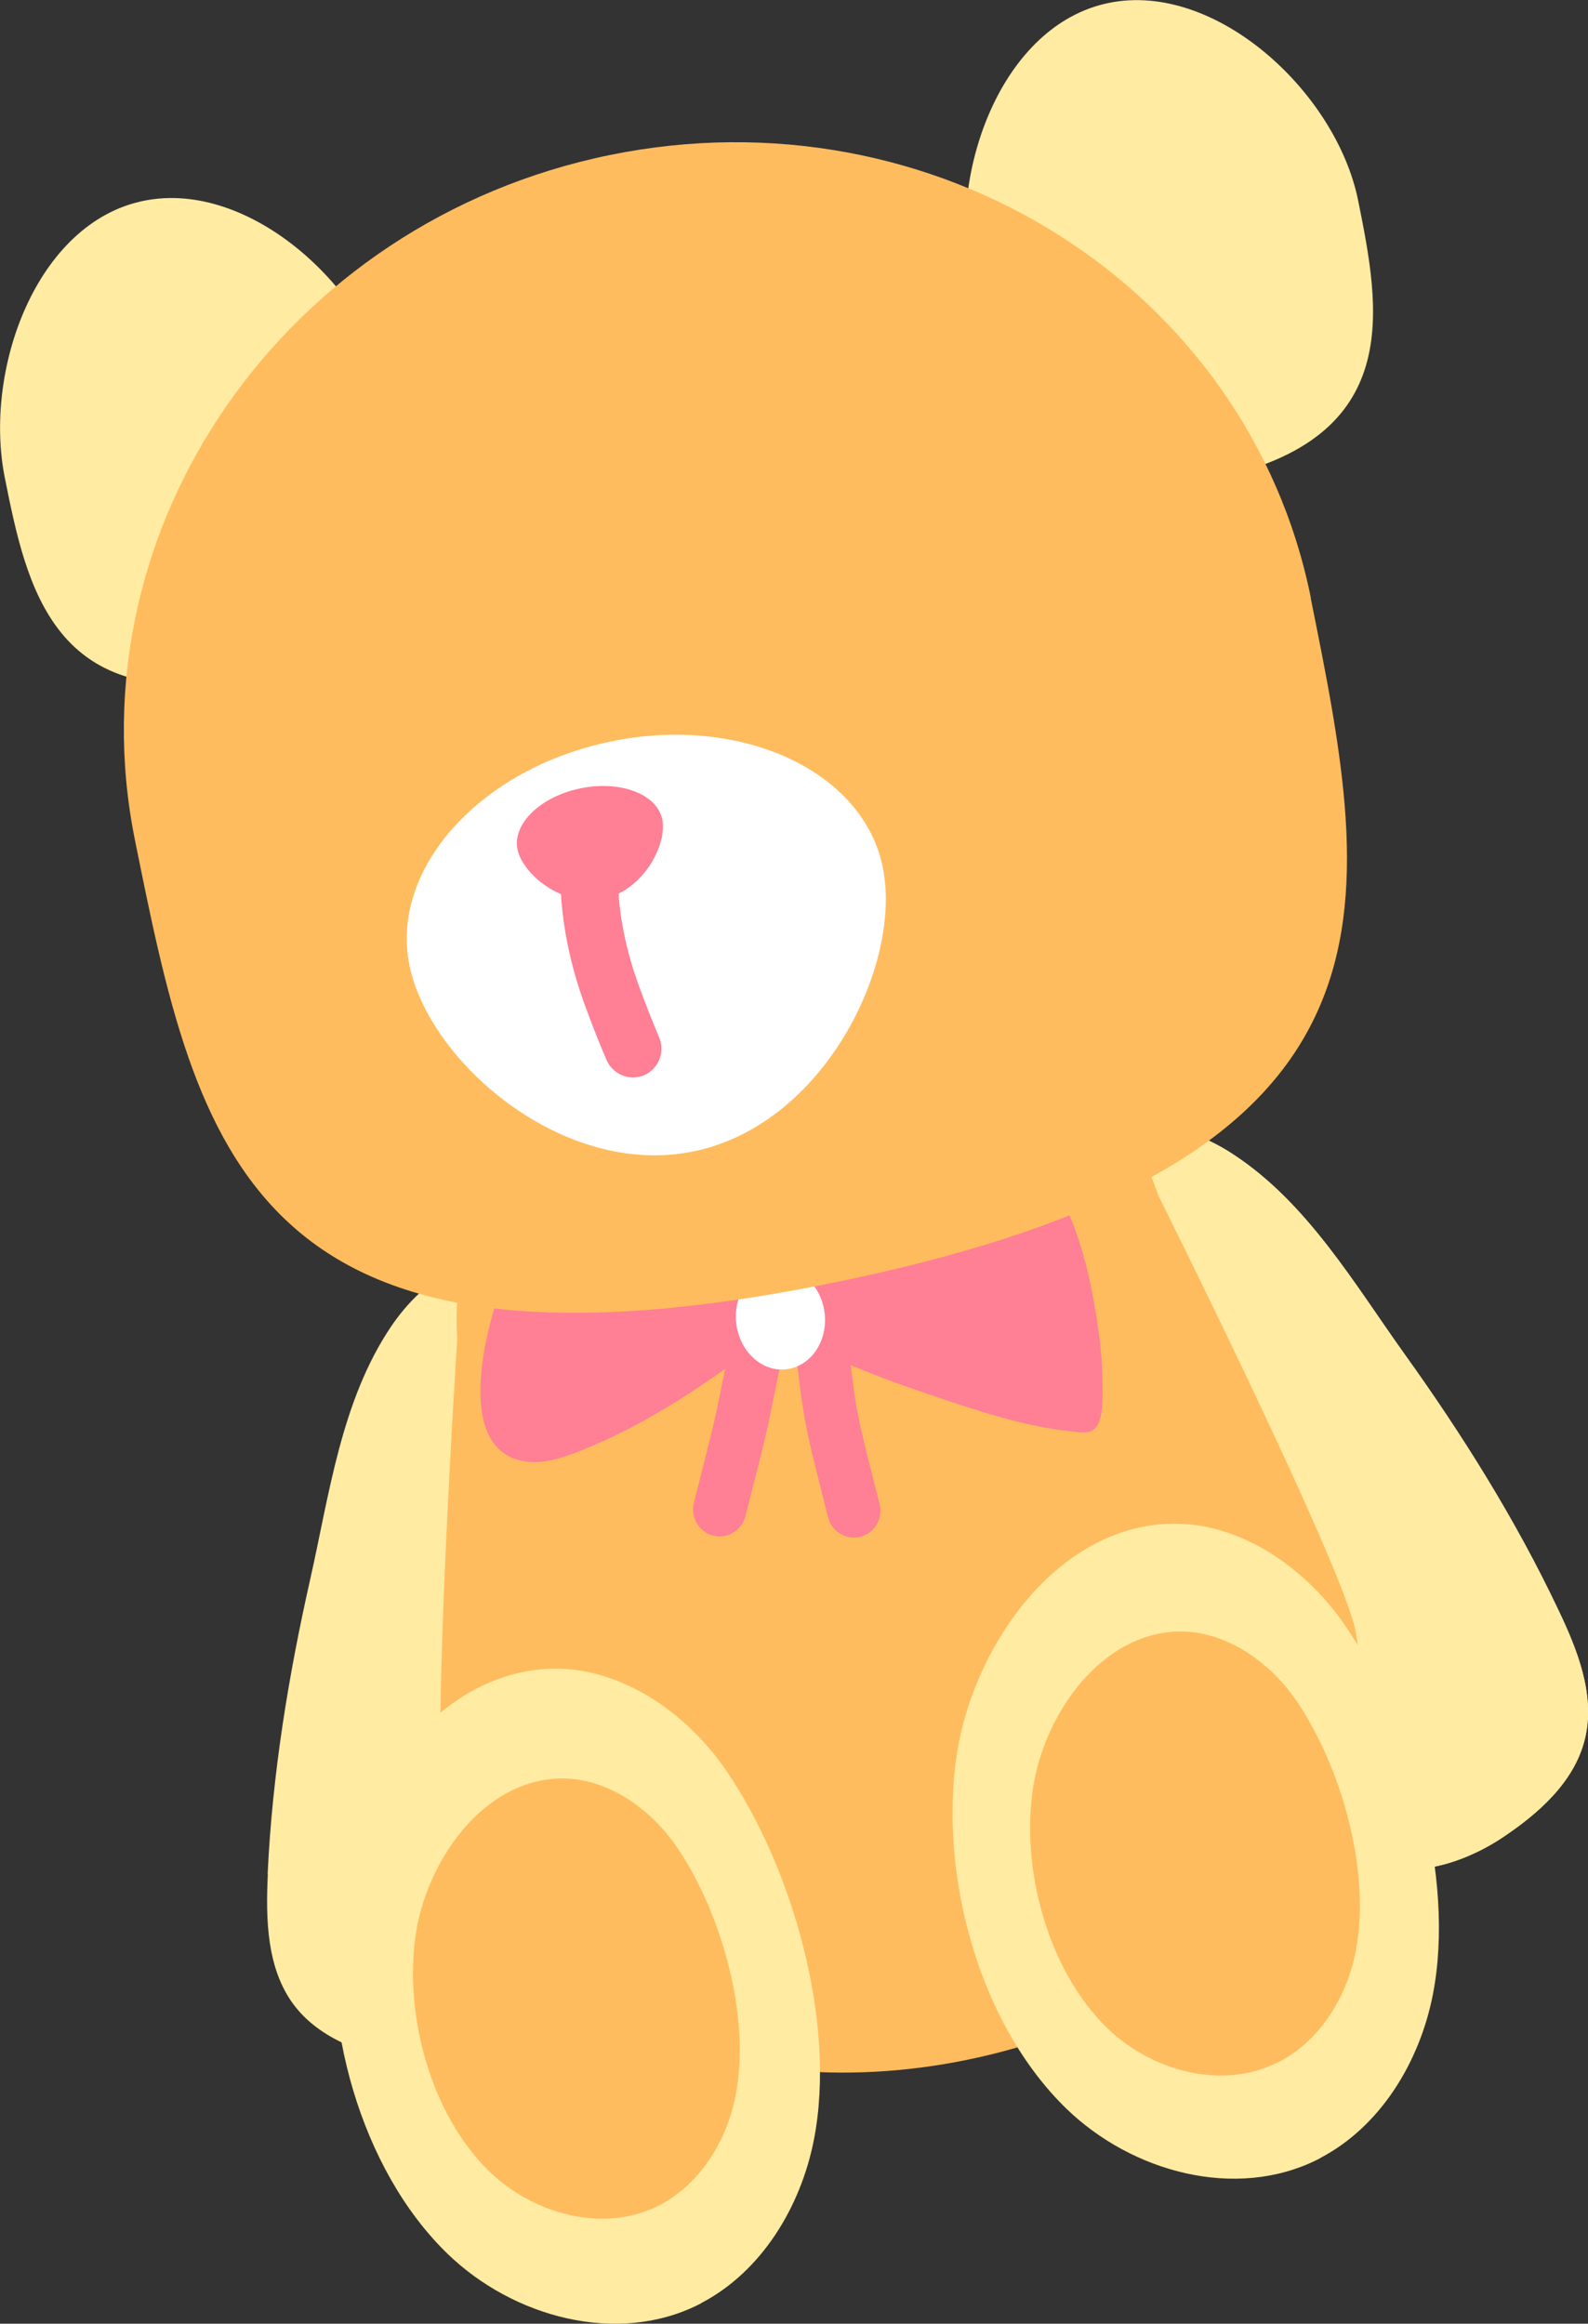 <?xml version="1.0" encoding="UTF-8"?>
<svg id="_圖層_1" data-name="圖層_1" xmlns="http://www.w3.org/2000/svg" viewBox="0 0 82 120">
  <rect x="0" y="0" width="82" height="120" fill="#333333" stroke="none"/>
  <defs>
    <style>
      .cls-1 {
        fill: #fff;
      }

      .cls-2 {
        fill: #ffbc5e;
      }

      .cls-3 {
        fill: #ff7f95;
      }

      .cls-4 {
        fill: #ffeba2;
      }
    </style>
  </defs>
  <path class="cls-4" d="M80.46,83.12c1,2.09,1.93,4.43,1.38,6.68-.54,2.23-2.41,3.87-4.31,5.13-2.87,1.89-7.41,2.86-8.59-1.48-.31-1.14-.3-2.33-.32-3.51-.07-3.18-.42-6.42-1.77-9.3-2.5-5.31-8-8.59-10.97-13.65-1.4-2.38-1.65-4.64-.06-6.93,1.93-2.78,5.29-2.13,7.84-.46,3.85,2.51,6.27,6.7,8.89,10.36,2.98,4.16,5.71,8.52,7.91,13.16Z"/>
  <path class="cls-4" d="M80.46,83.12c1,2.09,1.93,4.43,1.38,6.68-.54,2.23-2.41,3.87-4.31,5.13-2.87,1.89-7.41,2.86-8.59-1.48-.31-1.14-.3-2.33-.32-3.51-.07-3.18-.42-6.42-1.77-9.3-2.5-5.31-8-8.59-10.97-13.65-1.4-2.38-1.65-4.64-.06-6.93,1.93-2.78,5.29-2.13,7.84-.46,3.85,2.51,6.27,6.7,8.89,10.36,2.98,4.16,5.71,8.52,7.91,13.16Z"/>
  <path class="cls-4" d="M13.83,96.79c-.11,2.32-.06,4.83,1.31,6.7,1.36,1.84,3.71,2.62,5.95,3.02,3.37.61,7.93-.28,7.33-4.75-.16-1.17-.63-2.26-1.06-3.35-1.17-2.95-2.1-6.08-1.96-9.26.25-5.88,4.04-11.06,4.82-16.89.37-2.74-.28-4.92-2.63-6.41-2.85-1.8-5.69.13-7.4,2.66-2.57,3.82-3.18,8.64-4.17,13.04-1.13,5.01-1.96,10.09-2.2,15.23Z"/>
  <path class="cls-2" d="M59.81,61.72c-2.67-7.79-11.56-12.04-20.12-10.28l-1.53.31c-8.56,1.76-15.1,9.17-14.55,17.39,0,0-1.38,21.34-.68,24.73,1.99,9.58,14.09,15.16,27.02,12.5,12.94-2.65,21.92-12.56,20.04-22.16-.66-3.4-10.19-22.5-10.19-22.5Z"/>
  <path class="cls-4" d="M36.22,118.93c3.11-1.63,5.13-4.96,5.81-8.44,1.18-6.05-1.12-14.08-4.54-19.07-2.17-3.16-5.81-5.59-9.6-5.21-5.7.57-9.66,6.63-10.45,11.92-.92,6.19,1.15,13.88,5.67,18.26,3.39,3.28,8.74,4.73,12.95,2.63.06-.03.11-.06.17-.09Z"/>
  <g>
    <path class="cls-3" d="M36.91,79.32s-.06-.01-.09-.02c-.73-.19-1.18-.95-.99-1.69,1.44-5.66.88-3.47,2.09-9.18.16-.75.9-1.22,1.63-1.07.74.16,1.21.9,1.06,1.65-1.22,5.75-.66,3.6-2.12,9.29-.18.71-.88,1.15-1.58,1.02Z"/>
    <path class="cls-3" d="M43.84,79.38c-.51-.1-.94-.48-1.08-1.02-1.44-5.68-1.19-4.72-1.92-10.54-.1-.76.44-1.45,1.19-1.55.75-.1,1.44.44,1.53,1.2.71,5.7.44,4.63,1.86,10.2.19.74-.25,1.5-.99,1.69-.2.05-.4.06-.6.02Z"/>
    <path class="cls-3" d="M40.22,68.06c-.58-.85.07-1.46.67-2.04.68-.66,1.41-1.28,2.17-1.84,2.08-1.54,4.42-2.61,6.86-3.42,1.19-.4,2.6-1.01,3.76-.19.85.6,1.33,1.62,1.7,2.57.54,1.37.89,2.83,1.14,4.28.25,1.39.42,2.81.41,4.23,0,.55.07,1.91-.54,2.23-.27.15-.68.08-.97.05-2.59-.25-5.2-1.16-7.65-1.99-1.41-.48-2.81-.99-4.18-1.59-1.03-.45-2.03-.95-2.86-1.72-.16-.15-.34-.34-.49-.56Z"/>
    <path class="cls-3" d="M38.96,66.03c-.78-.44-1.59-.85-2.41-1.23-1.64-.74-3.31-1.25-4.92-1.97-.9-.41-1.9-.82-2.84-.53-.85.26-1.43,1.04-1.88,1.81-1.31,2.24-4.17,10.9.35,11.38,1.04.11,2.16-.34,3.11-.73,1.37-.56,2.68-1.26,3.96-2.02,1.73-1.03,3.34-2.2,4.98-3.38.39-.22.94-.64,1.2-1.13.14-.26.2-.55.11-.82-.23-.72-1.05-1.03-1.65-1.37Z"/>
    <path class="cls-1" d="M38.02,68.36c.18,1.45,1.34,2.51,2.6,2.35,1.26-.16,2.14-1.46,1.96-2.91-.18-1.45-1.34-2.51-2.6-2.35-1.26.16-2.14,1.46-1.96,2.91Z"/>
  </g>
  <path class="cls-4" d="M68.18,111.44c3.11-1.63,5.13-4.96,5.81-8.44,1.18-6.05-1.12-14.08-4.54-19.07-2.17-3.16-5.81-5.59-9.6-5.21-5.7.57-9.66,6.63-10.45,11.92-.92,6.19,1.15,13.88,5.67,18.26,3.39,3.28,8.74,4.73,12.95,2.63.06-.03.11-.06.17-.09Z"/>
  <path class="cls-4" d="M50.09,14.46c-1.12-5.58,1.63-13.18,7.17-14.31,5.53-1.13,11.74,4.62,12.87,10.2,1.12,5.58,2.48,12.33-7.53,14.39-10.02,2.05-11.38-4.69-12.5-10.28Z"/>
  <path class="cls-4" d="M.25,24.68c-1.12-5.58,1.63-13.18,7.17-14.31,5.53-1.13,11.74,4.62,12.87,10.2,1.12,5.58,2.48,12.33-7.53,14.39C2.73,37.01,1.37,30.26.25,24.68Z"/>
  <path class="cls-2" d="M67.68,30.88c3.24,16.07,5.86,29.1-24.5,35.33-30.36,6.23-32.98-6.8-36.22-22.87C3.73,27.26,14.7,11.45,31.47,8.01c16.77-3.44,32.98,6.8,36.22,22.87Z"/>
  <path class="cls-1" d="M45.59,44.82c1,4.99-3.03,13.26-9.78,14.64-6.75,1.39-13.67-4.64-14.67-9.63-1-4.99,3.66-10.15,10.41-11.54,6.75-1.39,13.04,1.53,14.04,6.52Z"/>
  <path class="cls-3" d="M34.2,42.32c.26,1.31-1,3.69-3.07,4.11-2.07.42-4.15-1.27-4.41-2.58s1.2-2.72,3.26-3.14c2.07-.42,3.95.3,4.22,1.61Z"/>
  <path class="cls-3" d="M32.98,55.61c-.67.14-1.37-.21-1.66-.87-.33-.76-.69-1.67-1.07-2.7-1.9-5.1-1.18-8.62-1.15-8.77.17-.81.96-1.32,1.76-1.15.8.17,1.31.97,1.14,1.77-.01.07-.53,2.91,1.02,7.1.36.99.71,1.85,1.01,2.57.33.76-.02,1.64-.77,1.97-.1.04-.2.07-.29.09Z"/>
  <path class="cls-2" d="M34.09,113.86c2.09-1.1,3.45-3.33,3.9-5.67.79-4.07-.75-9.46-3.05-12.82-1.46-2.13-3.9-3.76-6.45-3.5-3.83.38-6.49,4.46-7.02,8.01-.62,4.16.77,9.33,3.81,12.27,2.28,2.2,5.88,3.18,8.7,1.77.04-.02.08-.04.11-.06Z"/>
  <path class="cls-2" d="M66.08,106.46c2.11-1.11,3.48-3.36,3.93-5.72.8-4.1-.76-9.54-3.08-12.93-1.47-2.14-3.94-3.79-6.51-3.53-3.86.38-6.55,4.49-7.08,8.08-.63,4.2.78,9.41,3.84,12.38,2.3,2.22,5.93,3.2,8.77,1.78.04-.02.08-.04.11-.06Z"/>
</svg>